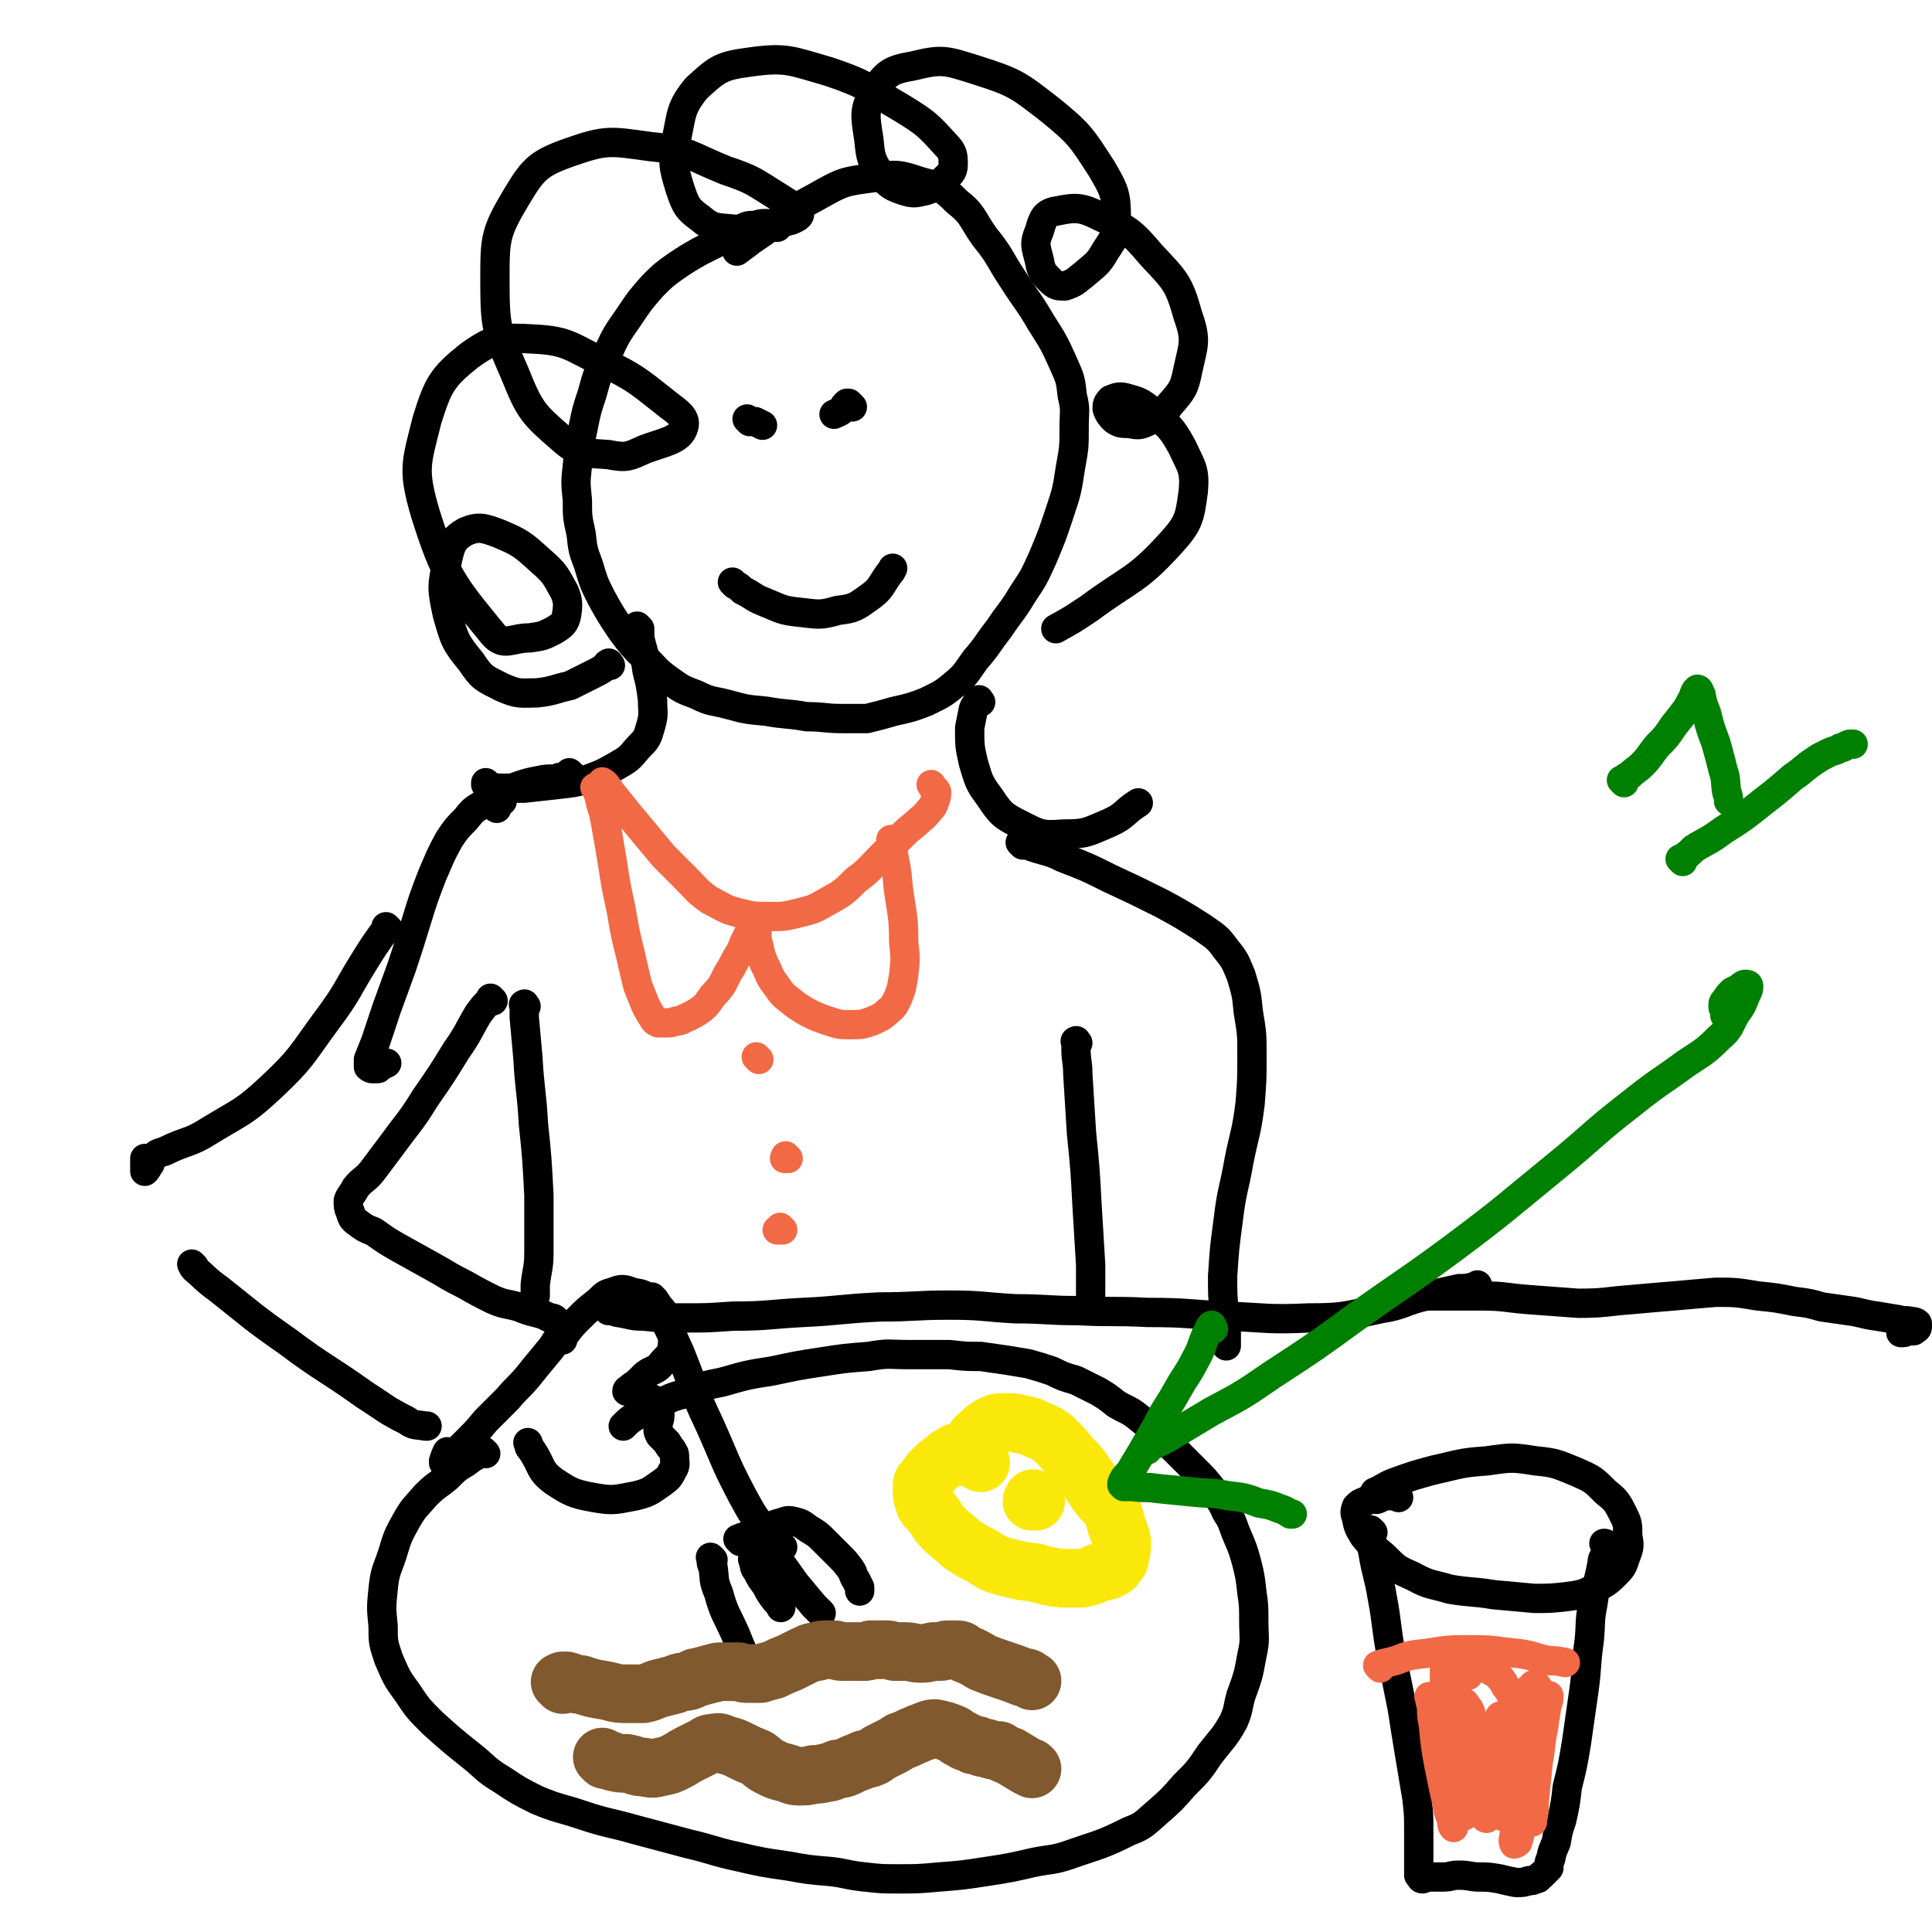 <svg viewBox='0 0 1054 1054' version='1.1' xmlns='http://www.w3.org/2000/svg' xmlns:xlink='http://www.w3.org/1999/xlink'><g fill='none' stroke='#000000' stroke-width='16' stroke-linecap='round' stroke-linejoin='round'><path d='M424,124c-1,-1 -1,-1 -1,-1 -2,-1 -3,-1 -5,-1 -3,0 -3,0 -6,1 -4,0 -4,0 -8,2 -5,2 -5,3 -10,6 -6,3 -6,3 -12,6 -7,4 -7,4 -13,8 -7,5 -7,5 -13,11 -7,8 -7,8 -13,17 -7,10 -7,10 -12,21 -5,10 -5,10 -8,21 -3,9 -3,9 -5,19 -2,9 -2,10 -3,20 -1,9 -1,9 0,19 0,9 0,9 2,18 1,9 1,9 4,17 3,10 3,10 7,18 5,9 5,9 11,18 6,8 6,8 13,15 6,6 6,7 13,12 7,5 7,5 15,8 8,4 8,3 16,5 11,3 11,3 22,4 11,2 11,1 22,3 10,0 10,1 19,1 7,0 7,0 14,0 8,-2 8,-2 15,-4 9,-2 9,-2 17,-5 8,-4 9,-4 16,-10 6,-5 6,-6 11,-13 7,-8 6,-8 13,-17 6,-9 7,-9 13,-19 6,-9 6,-9 11,-20 5,-12 5,-12 9,-24 4,-12 4,-12 6,-25 2,-11 2,-11 2,-22 0,-9 1,-9 -1,-17 -1,-9 -1,-9 -5,-18 -5,-11 -5,-11 -12,-22 -7,-12 -8,-12 -15,-23 -8,-12 -7,-13 -16,-24 -7,-10 -6,-12 -15,-19 -8,-8 -9,-8 -20,-11 -12,-4 -13,-4 -26,-2 -15,2 -16,2 -30,10 -19,10 -18,12 -36,24 -4,3 -4,3 -8,6 '/><path d='M349,343c-1,-1 -1,-1 -1,-1 -1,-1 0,0 0,0 0,0 0,0 0,0 0,0 0,0 0,0 -1,-1 0,0 0,0 0,1 0,1 1,2 0,4 0,4 1,8 2,7 2,7 3,14 2,8 2,8 3,16 0,7 1,7 -1,14 -2,7 -2,7 -7,12 -5,6 -5,6 -12,10 -7,4 -7,4 -15,7 -8,2 -8,2 -17,3 -9,1 -9,1 -18,2 -6,0 -6,0 -12,0 -3,0 -3,0 -7,-1 -1,0 -1,0 -2,-1 0,0 0,-1 0,-1 '/><path d='M535,383c-1,-1 -1,-2 -1,-1 -1,0 0,0 -1,1 0,2 -1,1 -2,4 -1,5 -1,5 -2,10 0,10 0,10 2,19 3,10 3,11 9,19 6,9 7,10 17,15 10,5 11,6 23,5 13,0 13,-1 25,-6 9,-4 8,-6 16,-11 '/><path d='M106,691c-1,-1 -2,-2 -1,-1 0,0 0,1 1,2 6,5 6,6 13,11 19,15 18,15 38,29 20,15 21,14 42,29 11,7 11,8 23,14 4,3 5,2 10,3 0,0 0,0 1,0 '/><path d='M212,507c-1,-1 -1,-1 -1,-1 -1,-1 0,0 0,0 -1,2 -1,2 -2,3 -5,7 -5,7 -10,15 -10,16 -9,17 -21,33 -14,19 -13,20 -30,36 -15,14 -16,13 -34,24 -11,7 -12,5 -24,11 -3,1 -4,1 -6,3 -2,1 -1,1 -2,2 0,2 0,2 -1,3 -1,2 -1,2 -2,3 0,0 0,0 0,-1 0,-1 0,-1 0,-2 0,-2 0,-2 0,-4 '/><path d='M269,546c-1,-1 -1,-1 -1,-1 -1,-1 0,0 0,0 0,0 -1,0 -1,1 -3,3 -3,3 -6,7 -6,10 -5,10 -12,20 -8,13 -8,13 -17,26 -8,13 -9,13 -17,24 -6,8 -6,8 -12,16 -4,5 -5,4 -9,9 -2,4 -3,4 -4,7 0,3 0,4 1,6 1,3 1,4 4,6 4,3 4,3 9,5 7,5 7,5 14,9 9,5 9,5 18,10 9,5 8,5 18,10 7,4 7,4 15,8 7,3 7,2 14,4 5,2 5,2 9,3 4,1 4,1 8,3 2,0 2,0 4,2 1,1 1,1 2,2 1,2 0,2 0,3 -1,3 -1,3 -3,6 -3,5 -3,4 -6,8 -5,6 -5,6 -9,11 -5,6 -6,6 -11,12 -6,6 -6,6 -12,12 -5,6 -5,6 -11,12 -4,4 -4,4 -8,7 -2,2 -2,3 -4,4 0,0 0,-1 0,-1 1,-3 1,-3 2,-5 '/><path d='M307,731c-1,-1 -1,-1 -1,-1 -1,-1 0,0 0,0 0,0 0,0 0,0 0,0 0,0 1,-1 1,-1 1,-1 2,-2 3,-4 3,-4 7,-8 4,-4 4,-4 9,-8 4,-3 4,-5 9,-6 5,-2 6,-2 11,0 6,1 6,1 11,5 4,3 5,4 8,9 3,4 2,5 3,10 0,4 0,5 -1,9 -2,3 -3,3 -6,7 -3,3 -4,2 -8,5 -2,2 -2,2 -5,5 -2,1 -2,1 -4,3 0,0 -1,0 -1,1 0,0 0,0 1,0 0,0 1,0 1,0 1,0 1,-1 2,-1 1,0 1,1 3,2 2,1 2,1 4,2 2,1 3,1 4,2 2,2 2,2 3,4 0,1 0,1 0,3 0,3 0,3 -1,5 0,2 0,2 0,4 0,1 0,1 1,3 1,1 1,1 2,2 1,1 1,1 2,2 1,2 1,2 2,3 2,3 2,3 2,5 0,3 1,4 -1,7 -2,4 -2,4 -6,7 -6,4 -6,5 -14,7 -11,2 -12,3 -23,1 -11,-2 -13,-3 -22,-9 -8,-6 -6,-8 -12,-17 -2,-2 -1,-2 -2,-4 '/><path d='M558,461c-1,-1 -1,-1 -1,-1 -1,-1 0,0 0,0 0,0 0,0 1,0 2,1 3,1 5,2 9,3 9,2 17,6 13,5 13,5 25,11 15,7 15,7 29,14 11,6 11,6 22,13 7,5 8,5 13,12 5,6 5,7 8,14 3,10 3,10 4,20 2,12 2,12 2,24 0,13 0,13 -1,26 -2,16 -3,16 -6,31 -3,17 -4,16 -6,33 -2,15 -2,15 -3,30 0,11 0,11 1,21 0,8 0,8 1,15 0,1 0,3 0,2 0,-1 0,-3 0,-7 '/><path d='M588,569c-1,-1 -1,-2 -1,-1 -1,0 0,0 0,1 0,1 0,1 0,3 0,7 1,7 1,14 1,16 1,16 2,32 2,20 2,20 3,39 1,17 1,17 2,33 0,8 0,8 0,17 0,3 -1,3 -1,6 0,1 0,1 0,1 '/><path d='M332,715c-1,-1 -1,-1 -1,-1 -1,-1 0,0 0,0 0,0 0,0 0,0 0,0 -1,-1 0,0 2,0 2,1 6,2 7,1 7,2 14,2 10,1 10,1 21,1 14,0 14,0 28,-1 19,0 19,-1 38,-2 21,-1 21,-2 42,-3 19,0 19,-1 38,-1 18,0 18,1 36,2 17,0 17,1 34,1 19,1 19,0 38,1 22,0 22,1 43,2 23,1 23,2 45,1 19,0 20,-1 39,-5 13,-2 12,-4 25,-7 9,-2 9,-2 18,-4 4,0 4,0 8,-1 1,0 1,0 2,-1 '/><path d='M287,549c-1,-1 -1,-2 -1,-1 -1,0 0,0 0,1 0,3 0,3 0,6 1,11 1,11 2,22 1,18 2,18 3,36 2,19 2,20 3,39 0,15 0,15 0,31 0,9 -1,9 -2,18 0,3 0,3 0,6 '/><path d='M401,319c-1,-1 -1,-1 -1,-1 -1,-1 0,0 0,0 0,0 0,0 1,1 2,1 2,1 4,3 6,3 6,4 11,6 10,4 10,5 20,6 10,1 11,2 21,-1 9,-1 10,-2 17,-7 7,-5 6,-6 11,-13 1,-1 1,-1 2,-3 '/><path d='M409,230c-1,-1 -1,-1 -1,-1 -1,-1 0,0 0,0 0,0 0,0 0,0 0,0 0,0 0,0 2,1 2,1 4,1 2,1 2,1 4,2 '/><path d='M465,222c-1,-1 -1,-1 -1,-1 -1,-1 -1,-1 -1,-1 0,0 0,0 -1,0 0,0 0,0 -1,1 -1,1 0,1 -1,2 -2,2 -3,2 -5,3 '/><path d='M271,441c-1,-1 -2,-1 -1,-1 0,-2 1,-2 2,-2 1,-1 1,-1 2,-1 '/><path d='M265,793c-1,-1 -1,-1 -1,-1 -1,-1 0,0 0,0 -1,1 -1,1 -2,1 -4,2 -4,2 -8,5 -5,3 -5,3 -10,8 -6,5 -6,4 -12,10 -5,6 -6,6 -10,13 -5,9 -5,9 -8,19 -3,9 -4,9 -5,19 -1,10 -1,10 0,20 0,9 0,9 3,18 4,9 4,10 10,18 6,9 6,9 14,17 10,9 10,9 20,17 9,7 8,8 18,14 9,6 9,6 19,11 12,5 12,4 24,8 15,5 15,4 29,8 15,4 15,4 30,8 13,3 13,4 27,7 13,3 13,3 27,5 11,2 11,2 23,3 9,1 9,2 19,3 9,1 9,1 18,1 11,0 11,0 22,-1 13,-1 13,-1 26,-3 13,-2 13,-2 26,-5 10,-2 10,-1 19,-4 17,-6 17,-5 33,-13 8,-3 8,-4 15,-10 8,-7 8,-7 15,-15 8,-8 8,-8 14,-17 7,-9 8,-9 13,-18 3,-7 2,-7 4,-14 4,-11 4,-11 6,-22 2,-9 1,-9 1,-19 0,-8 0,-8 -1,-15 -1,-9 -1,-9 -3,-17 -2,-7 -2,-7 -5,-14 -3,-7 -2,-7 -6,-13 -3,-7 -4,-7 -8,-13 -4,-5 -4,-5 -9,-10 -5,-5 -5,-5 -10,-10 -5,-5 -5,-5 -10,-9 -5,-5 -5,-5 -10,-9 -6,-5 -6,-4 -13,-8 -5,-4 -5,-4 -10,-7 -6,-3 -6,-3 -12,-6 -7,-2 -7,-2 -13,-5 -6,-2 -6,-2 -13,-4 -6,-1 -6,-1 -12,-2 -7,-1 -7,-1 -14,-2 -8,0 -8,0 -17,-1 -11,0 -11,0 -22,0 -11,0 -11,-1 -22,1 -13,1 -13,1 -26,3 -13,2 -13,2 -27,5 -13,2 -13,2 -27,6 -10,2 -10,2 -19,6 -8,2 -8,2 -16,6 -6,3 -7,3 -13,7 -3,2 -3,2 -6,5 '/><path d='M357,709c-1,-1 -1,-1 -1,-1 -1,-1 0,0 0,0 0,0 0,0 1,1 2,3 2,3 3,6 6,12 6,12 11,23 8,20 7,20 16,39 9,20 8,20 18,39 6,11 6,11 14,21 2,4 3,4 6,7 1,0 1,0 2,0 '/><path d='M404,841c-1,-1 -1,-1 -1,-1 -1,-1 0,0 0,0 0,0 0,0 0,0 1,0 1,-1 1,-1 3,-1 3,-1 6,-2 3,-1 3,-1 7,-3 4,-1 4,-2 8,-3 4,-1 4,-2 8,-1 4,1 4,1 8,4 5,3 5,3 9,7 4,4 4,4 8,8 3,3 3,3 6,7 2,3 1,3 3,6 1,2 1,2 2,4 0,0 0,1 0,1 0,1 0,1 0,1 '/><path d='M418,838c-1,-1 -1,-1 -1,-1 -1,-1 0,0 0,0 0,0 0,0 0,0 1,2 1,2 2,3 2,5 2,5 5,10 5,7 5,7 10,14 5,6 5,6 10,12 2,2 2,2 4,4 '/><path d='M412,852c-1,-1 -1,-1 -1,-1 -1,-1 0,0 0,0 0,0 0,1 0,1 1,2 0,3 2,5 2,4 2,4 5,8 2,4 2,4 5,8 2,2 2,2 3,4 '/><path d='M389,851c-1,-1 -1,-1 -1,-1 -1,-1 0,0 0,0 0,0 0,0 0,1 0,2 0,2 1,4 1,7 0,7 3,14 3,11 4,11 9,22 4,10 4,10 9,19 1,2 1,2 2,3 '/><path d='M333,363c-1,-1 -1,-2 -1,-1 -1,0 -1,1 -2,2 -3,2 -3,2 -7,4 -6,3 -6,3 -12,6 -9,2 -9,3 -18,4 -9,0 -10,1 -19,-3 -10,-5 -11,-5 -17,-14 -9,-11 -9,-12 -13,-26 -3,-14 -3,-15 0,-29 2,-9 3,-12 10,-16 7,-3 10,-2 18,1 12,5 13,6 23,15 8,7 8,8 13,17 2,5 2,7 1,13 -1,4 -2,5 -7,8 -6,3 -6,3 -13,4 -10,0 -14,5 -20,-2 -22,-27 -26,-31 -37,-66 -7,-24 -5,-27 1,-51 6,-19 8,-23 23,-35 14,-10 18,-10 36,-9 19,1 20,5 38,13 16,8 17,9 31,20 7,6 14,9 12,15 -2,7 -10,8 -21,12 -9,4 -10,5 -20,3 -13,-1 -16,0 -26,-9 -15,-13 -17,-15 -25,-35 -10,-23 -11,-25 -11,-51 0,-23 0,-26 12,-46 9,-15 12,-18 29,-24 20,-7 22,-6 44,-3 21,2 21,5 41,13 15,5 15,6 28,14 6,4 9,5 12,9 1,2 -2,3 -4,4 -7,2 -7,2 -14,3 -9,2 -9,3 -18,2 -9,-1 -11,0 -18,-6 -7,-5 -8,-7 -11,-16 -4,-13 -4,-14 -2,-27 3,-14 2,-17 11,-28 11,-10 13,-12 28,-14 21,-3 23,-1 44,5 21,7 21,9 40,20 13,8 14,9 24,20 4,4 4,6 4,11 0,4 -2,5 -5,8 -4,4 -4,4 -10,6 -5,1 -6,2 -12,0 -6,-2 -8,-3 -12,-8 -6,-9 -6,-10 -7,-20 -2,-13 -3,-16 3,-26 6,-10 9,-12 21,-14 16,-4 18,-3 34,2 22,7 23,8 41,22 16,13 17,15 28,32 7,12 8,14 8,27 1,9 -1,10 -6,18 -4,7 -5,7 -12,13 -4,3 -4,4 -10,6 -4,0 -5,0 -8,-3 -4,-4 -5,-5 -6,-11 -2,-8 -3,-9 0,-16 2,-7 3,-10 10,-11 10,-2 13,-2 23,3 15,7 17,8 28,21 13,14 15,15 20,33 5,14 3,16 0,30 -2,10 -3,11 -10,19 -4,6 -5,6 -12,9 -4,2 -5,2 -10,1 -4,0 -5,0 -8,-2 -2,-2 -3,-3 -4,-6 0,-2 0,-3 2,-5 3,-1 4,-2 8,-1 7,2 8,2 14,7 10,9 11,9 17,20 5,11 7,12 6,24 -2,14 -2,17 -12,28 -19,21 -22,19 -45,36 -9,6 -9,6 -18,11 '/><path d='M312,423c-1,-1 -1,-1 -1,-1 -1,-1 0,0 0,0 0,0 0,0 0,0 0,0 0,0 -1,1 -1,0 -1,0 -2,1 -3,0 -3,0 -5,1 -5,0 -5,0 -10,1 -5,1 -5,1 -11,3 -5,2 -5,2 -10,4 -5,3 -5,2 -9,6 -5,3 -5,3 -9,8 -5,5 -5,5 -9,11 -5,9 -5,10 -9,19 -5,13 -5,13 -9,26 -4,13 -4,13 -8,25 -4,11 -4,11 -8,22 -3,9 -3,9 -6,18 -2,5 -2,5 -4,10 0,2 0,2 0,4 0,0 1,1 2,1 0,0 0,0 1,0 1,0 1,0 2,0 1,0 0,-1 2,-2 1,0 1,0 3,-1 0,0 0,0 0,0 '/></g>
<g fill='none' stroke='#F26946' stroke-width='16' stroke-linecap='round' stroke-linejoin='round'><path d='M330,428c-1,-1 -1,-1 -1,-1 -1,-1 0,0 0,0 0,0 0,0 0,0 0,0 -1,-1 0,0 0,0 1,0 2,2 2,2 1,2 3,4 4,5 4,5 8,10 5,6 5,6 10,12 5,6 5,6 10,12 6,6 6,6 12,12 6,6 6,7 13,12 8,4 8,5 16,7 8,2 9,2 17,2 8,0 8,0 16,-2 8,-2 8,-2 15,-6 9,-5 9,-5 16,-12 7,-5 7,-6 13,-12 5,-5 5,-5 10,-10 5,-5 5,-5 10,-9 3,-3 4,-3 7,-7 2,-2 2,-2 3,-5 1,-3 1,-3 1,-5 -1,-2 -2,-2 -3,-4 '/><path d='M329,436c-1,-1 -1,-1 -1,-1 -1,-1 0,0 0,0 0,0 0,0 0,0 0,0 0,0 0,0 -1,-1 0,0 0,0 '/><path d='M326,431c-1,-1 -1,-1 -1,-1 -1,-1 0,0 0,0 0,0 0,0 0,0 0,0 0,0 0,0 -1,-1 0,0 0,0 0,0 0,0 0,0 1,2 1,2 2,5 1,6 2,6 3,12 2,11 2,11 4,23 2,13 2,13 5,27 2,12 2,12 5,24 2,9 2,9 4,17 2,5 2,5 4,10 2,4 2,4 4,7 1,2 1,2 3,3 2,0 2,0 5,0 2,0 2,0 5,-1 3,0 3,-1 6,-2 4,-2 4,-2 7,-4 4,-3 4,-4 7,-8 5,-5 5,-6 8,-12 4,-6 3,-6 7,-12 2,-5 2,-5 4,-9 1,-2 2,-2 3,-4 1,0 1,0 2,-1 0,0 0,0 0,0 0,1 0,1 0,2 0,1 0,1 0,2 0,4 0,4 1,7 1,5 1,5 3,10 3,5 2,6 6,11 3,4 3,5 7,8 5,4 5,4 10,7 6,3 6,3 12,5 6,2 6,2 12,2 6,0 6,0 12,-2 4,-2 5,-2 8,-5 4,-3 4,-4 6,-8 2,-5 2,-6 3,-12 1,-9 1,-9 0,-18 0,-15 -1,-15 -3,-30 -1,-13 -2,-13 -4,-26 '/><path d='M414,578c-1,-1 -1,-1 -1,-1 -1,-1 0,0 0,0 0,0 0,0 0,0 0,0 0,0 0,0 -1,-1 0,0 0,0 0,0 0,0 0,0 '/><path d='M430,632c-1,-1 -1,-1 -1,-1 -1,-1 0,0 0,0 0,0 0,0 0,0 0,0 -1,0 -1,1 0,0 0,0 0,0 '/><path d='M427,671c-1,-1 -1,-1 -1,-1 -1,-1 0,0 0,0 0,0 0,0 -1,1 0,0 0,0 -1,0 0,0 0,0 0,0 '/></g>
<g fill='none' stroke='#81592F' stroke-width='32' stroke-linecap='round' stroke-linejoin='round'><path d='M330,960c-1,-1 -1,-1 -1,-1 -1,-1 0,0 0,0 0,0 0,0 1,1 2,0 2,0 4,1 4,1 4,1 8,1 5,1 5,2 9,2 5,1 5,1 9,0 5,-1 5,-1 9,-3 4,-2 3,-2 7,-4 4,-2 4,-2 8,-4 2,-1 2,-2 5,-2 4,-1 4,0 7,1 4,1 4,1 8,3 4,2 4,2 9,4 3,2 3,3 7,5 4,2 4,2 8,3 4,1 4,2 8,2 4,0 4,0 8,-1 3,0 3,0 7,-1 3,0 3,-1 6,-2 2,0 3,0 5,-1 4,-2 4,-2 7,-3 3,-2 4,-1 6,-2 3,-1 3,-2 5,-3 2,-1 2,-1 4,-2 4,-2 4,-2 7,-4 3,-1 3,-1 7,-3 3,-1 2,-1 5,-2 3,-1 4,-2 7,-2 5,1 5,1 10,3 2,1 2,2 5,3 2,2 3,1 6,3 2,0 2,0 4,1 2,1 2,0 4,1 3,1 3,1 6,1 3,2 3,2 6,3 5,3 5,3 10,6 1,0 1,0 2,1 '/><path d='M307,919c-1,-1 -1,-1 -1,-1 -1,-1 0,0 0,0 0,0 0,0 0,0 0,0 0,0 0,0 -1,-1 0,0 0,0 0,0 0,0 0,0 0,0 0,-1 1,-1 1,0 1,0 2,0 4,1 4,2 8,2 6,2 6,2 12,3 6,1 6,2 12,2 5,0 6,0 10,0 5,-1 5,-2 9,-3 4,-1 4,-1 8,-2 4,-2 4,-1 8,-2 3,-1 2,-2 5,-2 3,-1 4,-1 7,-2 2,0 2,-1 5,-1 2,0 3,0 6,0 2,0 2,0 4,0 3,1 3,1 5,1 3,0 4,0 7,0 3,-1 3,-1 7,-2 4,-2 4,-2 9,-4 4,-2 4,-2 8,-4 3,-1 3,-2 7,-2 2,-1 2,-1 5,-1 2,0 2,0 4,0 2,0 2,1 4,1 2,0 2,0 4,0 2,0 2,0 4,0 2,0 2,0 4,0 2,0 2,0 4,-1 2,0 2,0 4,0 2,0 2,0 4,0 2,0 2,0 5,1 3,0 3,0 6,0 4,0 4,1 8,1 3,0 3,0 7,-1 2,0 2,0 4,0 2,0 2,-1 4,-1 2,0 2,0 4,0 3,0 3,0 5,2 5,2 5,2 10,5 5,2 5,2 11,4 6,2 6,2 11,4 3,0 3,1 5,2 '/></g>
<g fill='none' stroke='#FAE80B' stroke-width='32' stroke-linecap='round' stroke-linejoin='round'><path d='M535,798c-1,-1 -1,-1 -1,-1 -1,-1 0,0 0,0 0,0 0,0 0,0 -1,0 -1,0 -3,-1 -1,-1 -1,-2 -2,-3 -2,-1 -2,-1 -4,-1 -3,0 -3,0 -6,2 -2,1 -2,1 -4,3 -3,2 -3,2 -5,4 -3,3 -3,3 -5,6 -2,2 -2,2 -2,5 0,3 0,4 1,7 1,4 2,3 5,7 3,4 2,4 6,8 4,4 5,4 9,8 6,4 6,4 12,7 6,4 6,4 13,6 8,2 8,2 16,3 7,2 7,2 14,3 6,0 6,0 11,0 5,-1 5,-1 9,-3 3,-1 3,0 7,-2 2,-1 2,-1 3,-3 2,-2 2,-2 2,-5 1,-3 1,-3 1,-7 -1,-4 -1,-4 -3,-9 -1,-4 -1,-5 -3,-9 -3,-4 -4,-4 -7,-8 -3,-4 -3,-5 -6,-9 -4,-6 -4,-6 -9,-11 -4,-5 -4,-5 -9,-10 -4,-3 -4,-3 -9,-5 -4,-2 -4,-2 -9,-3 -4,-1 -5,-1 -9,-1 -4,0 -4,0 -8,2 -3,2 -3,2 -6,5 -3,2 -2,3 -4,6 -1,2 -1,3 -2,5 '/><path d='M565,819c-1,-1 -1,-1 -1,-1 -1,-1 0,0 0,0 0,0 0,0 0,0 0,0 -1,0 -1,1 0,0 0,0 0,0 '/></g>
<g fill='none' stroke='#000000' stroke-width='16' stroke-linecap='round' stroke-linejoin='round'><path d='M763,817c-1,-1 -1,-1 -1,-1 -1,-1 0,0 -1,0 -1,0 -2,0 -4,0 -3,0 -3,1 -6,2 -3,0 -3,-1 -6,1 -3,1 -3,1 -5,3 -1,3 -1,3 0,6 1,5 1,5 4,10 5,6 5,6 11,11 7,7 7,7 16,11 9,5 10,4 20,7 12,2 12,1 24,3 11,1 11,1 22,2 9,0 9,0 18,-1 7,-1 8,-1 14,-4 6,-3 7,-3 12,-8 4,-4 4,-4 6,-10 2,-5 2,-6 1,-11 0,-7 0,-7 -3,-13 -3,-6 -4,-7 -9,-11 -7,-7 -7,-7 -16,-11 -10,-4 -11,-5 -22,-6 -13,-2 -13,-2 -27,0 -15,1 -15,2 -29,5 -11,3 -11,3 -22,7 -5,2 -5,3 -10,5 '/><path d='M749,836c-1,-1 -1,-1 -1,-1 -1,-1 0,0 0,0 0,0 0,0 0,0 0,1 -1,1 -1,2 1,5 1,5 2,10 2,12 3,12 5,24 3,16 2,16 5,32 3,14 3,14 6,29 2,13 2,13 4,25 2,12 2,12 4,24 1,9 1,9 1,18 0,6 0,6 0,11 0,3 0,3 0,7 0,2 0,2 0,4 0,1 0,1 0,2 0,0 0,0 1,1 0,0 0,1 1,1 1,0 1,-1 2,-1 1,0 1,0 3,0 3,0 3,0 6,0 5,0 4,-1 9,-1 6,0 6,1 11,1 5,0 5,0 11,1 4,1 4,1 9,2 4,0 4,0 7,-1 2,0 2,0 4,-1 2,0 1,-1 3,-2 1,-1 1,-1 2,-2 1,-1 1,-1 2,-2 0,-3 0,-3 1,-5 1,-5 1,-4 3,-9 1,-6 1,-6 3,-12 2,-9 2,-9 3,-18 3,-12 3,-12 5,-24 2,-14 2,-14 4,-28 2,-14 1,-14 3,-28 1,-10 0,-10 2,-20 1,-7 1,-6 3,-13 1,-4 1,-4 2,-9 0,-3 1,-3 2,-6 0,-2 0,-2 0,-4 0,-1 0,-1 -1,-1 0,0 0,0 0,0 '/></g>
<g fill='none' stroke='#F26946' stroke-width='16' stroke-linecap='round' stroke-linejoin='round'><path d='M753,910c-1,-1 -1,-1 -1,-1 -1,-1 0,0 0,0 0,0 0,0 0,0 1,0 1,0 1,-1 4,-1 4,-1 8,-2 8,-3 8,-3 17,-4 13,-2 13,-2 25,-2 13,0 13,1 25,2 8,1 8,2 17,4 4,0 4,0 9,1 '/><path d='M781,927c-1,-1 -1,-1 -1,-1 -1,-1 0,0 0,0 0,0 0,0 0,0 0,2 0,2 1,4 0,6 0,6 1,11 1,11 1,11 3,22 2,10 2,10 4,19 1,6 1,6 3,11 0,2 0,3 1,4 0,0 0,-1 0,-2 0,-4 0,-4 0,-8 -1,-8 -1,-8 -2,-16 -1,-11 -1,-11 -2,-23 0,-10 0,-10 -1,-19 0,-7 0,-7 0,-13 0,-3 0,-5 0,-5 0,0 0,2 1,3 0,7 0,7 1,13 1,10 1,10 2,21 2,10 2,10 3,20 1,8 2,8 3,16 0,3 -1,3 0,6 0,1 1,1 1,0 0,-2 0,-3 0,-6 0,-7 0,-7 0,-14 0,-10 0,-10 -1,-19 0,-7 -1,-7 -1,-15 0,-3 -1,-4 0,-7 0,-1 1,0 2,0 2,3 3,3 4,8 3,7 2,7 4,15 1,9 0,9 1,18 1,7 0,7 1,14 0,3 0,3 1,7 0,0 0,1 1,1 0,-1 0,-2 0,-4 1,-7 0,-7 1,-13 1,-9 1,-9 2,-18 0,-6 0,-6 2,-13 0,-3 0,-3 2,-7 0,0 0,-1 1,-1 1,1 1,2 2,4 0,5 0,5 0,10 0,8 0,8 0,16 0,8 0,8 0,15 0,4 -1,4 -1,8 0,1 0,2 0,2 0,0 1,-1 2,-3 1,-4 1,-5 2,-10 2,-8 2,-8 4,-16 2,-7 2,-7 4,-14 1,-4 1,-3 3,-7 0,-1 0,-3 0,-3 0,1 0,2 0,3 0,5 0,5 -1,10 0,9 0,9 -2,18 -1,10 -1,10 -3,19 -1,7 -1,7 -3,13 0,2 -1,3 0,5 0,0 1,0 2,-1 1,-3 1,-4 2,-8 3,-10 3,-10 5,-20 3,-13 3,-13 5,-26 2,-10 1,-10 3,-20 0,-3 0,-3 2,-6 0,0 0,0 0,0 0,2 0,3 -1,5 -1,6 -1,6 -2,13 -2,9 -1,9 -3,19 -1,9 -2,9 -3,19 -1,5 -1,5 -1,9 0,2 0,3 1,4 0,0 0,-1 0,-1 1,-5 1,-5 1,-10 1,-10 1,-10 2,-20 1,-11 1,-11 1,-21 0,-8 0,-8 0,-15 0,-3 0,-3 -1,-6 0,-1 -1,-2 -2,-2 -1,0 -1,1 -2,2 -2,1 -2,1 -3,3 -2,2 -2,2 -3,4 0,1 0,2 -1,3 0,0 0,-1 -1,-1 -2,-4 -2,-4 -4,-8 -3,-3 -2,-4 -5,-7 -3,-3 -3,-2 -7,-5 -2,-2 -2,-2 -4,-3 -1,-1 -1,-1 -2,-2 0,0 0,0 0,0 1,0 1,0 2,1 1,0 1,0 2,1 2,0 2,0 4,2 1,0 1,0 3,1 0,0 0,1 0,1 0,0 0,-1 -1,-1 -1,0 -1,0 -3,0 -2,0 -2,-1 -4,-1 -2,0 -2,0 -4,1 -2,0 -2,0 -3,2 0,1 0,1 0,2 '/></g>
<g fill='none' stroke='#000000' stroke-width='16' stroke-linecap='round' stroke-linejoin='round'><path d='M765,710c-1,-1 -1,-1 -1,-1 -1,-1 0,0 0,0 0,0 0,0 0,0 0,0 -1,0 0,0 0,-1 1,-1 2,-1 5,-1 5,-1 9,-1 6,0 6,0 13,0 10,0 10,0 20,0 13,0 13,1 26,2 13,1 13,1 27,2 15,0 15,-1 29,-2 11,-1 11,-1 23,-2 11,-1 11,-1 23,-2 11,0 11,0 23,2 10,1 10,1 20,3 8,1 8,1 15,3 7,1 7,1 14,2 8,1 8,2 16,3 6,1 6,1 12,2 3,1 3,0 7,1 1,0 2,0 3,1 0,0 0,1 0,2 0,1 -1,1 -2,2 -1,0 -1,0 -3,0 -2,1 -2,1 -4,1 '/></g>
<g fill='none' stroke='#008000' stroke-width='16' stroke-linecap='round' stroke-linejoin='round'><path d='M662,725c-1,-1 -1,-1 -1,-1 -1,-1 0,0 0,0 0,0 0,0 0,0 0,0 0,0 0,0 -1,-1 0,-1 0,-1 0,0 0,0 -1,1 -1,2 0,2 -2,4 -3,7 -2,7 -6,14 -4,8 -5,8 -10,17 -5,9 -6,9 -11,19 -4,7 -4,7 -8,14 -3,5 -3,5 -6,10 -1,2 -2,2 -4,5 0,1 -1,1 -1,3 0,0 0,0 1,1 3,0 3,0 5,0 7,1 7,0 13,1 10,1 10,1 20,2 9,1 9,0 19,2 9,1 9,1 17,4 6,1 6,1 11,3 3,1 3,1 6,3 1,0 1,0 1,0 '/><path d='M626,791c-1,-1 -1,-1 -1,-1 -1,-1 0,0 0,0 0,0 0,0 0,0 0,0 -1,0 0,0 0,-1 0,0 1,-1 2,0 2,0 4,-1 6,-3 6,-3 11,-6 10,-6 10,-6 20,-12 17,-9 17,-9 33,-20 23,-15 23,-15 45,-31 28,-20 28,-19 55,-39 28,-21 27,-21 54,-43 21,-17 20,-18 42,-35 15,-12 15,-11 30,-22 9,-6 10,-6 18,-14 6,-5 5,-6 9,-13 3,-4 3,-4 5,-9 1,-3 2,-3 2,-6 0,-1 -1,-1 -2,-1 -1,0 -2,1 -3,2 -2,1 -2,1 -4,2 -2,2 -2,2 -4,5 -1,1 -1,1 -1,3 0,1 0,1 1,2 0,1 0,1 0,2 0,0 0,0 0,1 0,0 1,0 1,1 '/><path d='M886,427c-1,-1 -1,-1 -1,-1 -1,-1 0,0 0,0 0,0 0,0 0,0 0,0 0,0 1,-1 1,-1 1,-1 3,-2 3,-3 4,-3 7,-6 4,-4 4,-5 8,-10 5,-5 5,-5 9,-11 4,-5 4,-5 7,-9 2,-3 2,-4 4,-7 0,-1 0,-1 1,-3 0,0 1,-1 1,-1 1,0 1,1 2,3 1,5 1,5 3,10 2,8 2,8 5,16 2,7 2,7 4,15 2,6 1,6 2,12 1,3 1,3 1,5 '/><path d='M918,470c-1,-1 -1,-1 -1,-1 -1,-1 0,0 0,0 0,0 0,0 0,0 0,0 0,0 1,-1 3,-2 3,-2 6,-5 8,-5 8,-4 16,-10 11,-7 11,-7 21,-15 9,-7 9,-7 17,-14 6,-4 6,-5 12,-9 3,-2 3,-2 7,-4 4,-2 4,-1 7,-3 2,0 2,-1 5,-2 1,0 1,0 2,0 0,0 0,0 0,0 '/></g>
</svg>